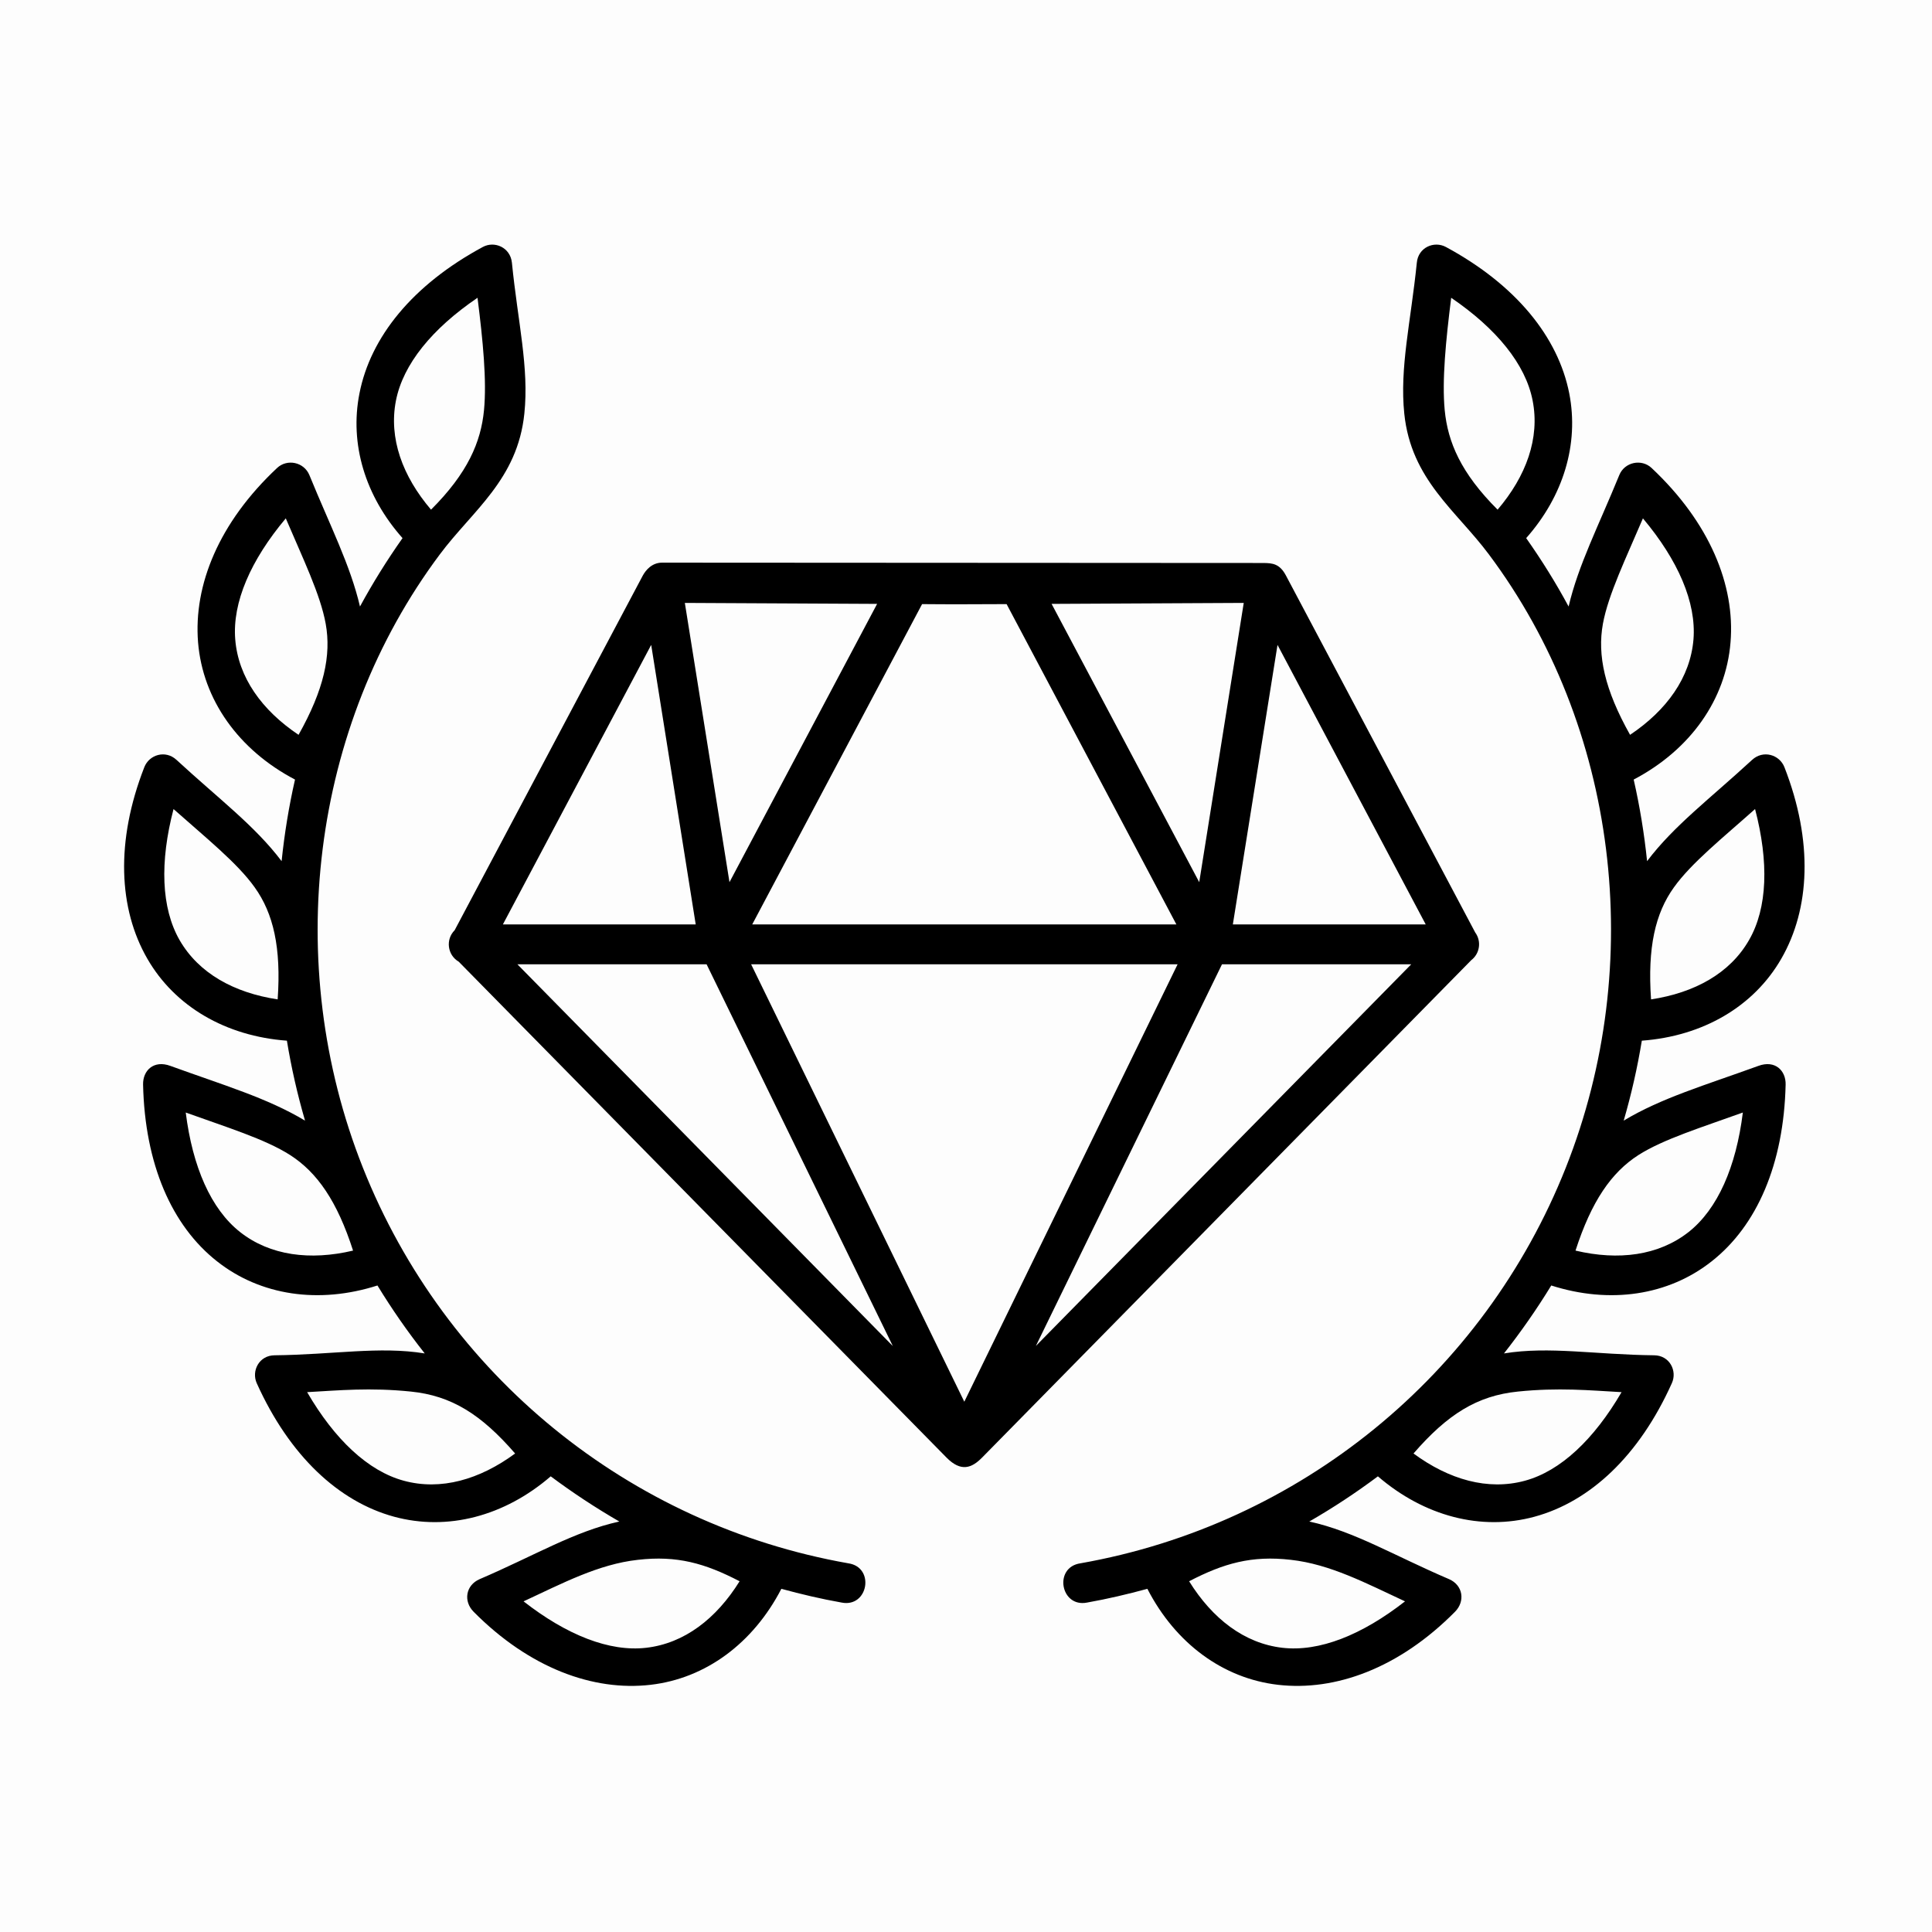 <svg version="1.0" preserveAspectRatio="xMidYMid meet" height="4472" viewBox="0 0 3354 3354" zoomAndPan="magnify" width="4472" xmlns:xlink="http://www.w3.org/1999/xlink" xmlns="http://www.w3.org/2000/svg"><rect fill-opacity="1" height="4024.8" y="-335.4" fill="#ffffff" width="4024.8" x="-335.4"></rect><rect fill-opacity="1" height="4024.8" y="-335.4" fill="#fdfdfd" width="4024.8" x="-335.4"></rect><path fill-rule="nonzero" fill-opacity="1" d="M 2121.391 1674.09 L 2449.895 1674.09 L 1798.309 2336.586 Z M 1303.996 1674.09 L 2044.328 1674.09 L 1674.055 2433.41 Z M 898.25 1674.09 L 1226.68 1674.09 L 1549.98 2336.805 Z M 2217.797 1119.562 L 2475.066 1604.789 L 2140.262 1604.789 Z M 1130.492 1119.562 L 1207.773 1604.789 L 873.043 1604.789 Z M 1600.77 1048.758 C 1649.613 1049.27 1698.457 1048.941 1747.488 1048.758 L 2042.203 1604.789 L 1305.902 1604.789 Z M 2159.168 1046.668 L 2081.891 1531.492 L 1825.609 1048.355 Z M 1188.902 1046.668 L 1522.684 1048.355 L 1266.402 1531.492 Z M 1149.402 976.781 C 1131.852 976.781 1121.148 989.605 1115.836 999.32 L 789.277 1614.902 C 773.227 1630.953 776.672 1658 796.348 1669.508 L 1643.129 2530.344 C 1668.336 2555.891 1686.988 2548.668 1704.98 2530.344 L 2554.215 1666.797 C 2569.094 1655.363 2572.172 1633.961 2560.957 1618.715 L 2232.309 998.914 C 2221.426 978.504 2208.965 977.551 2193.355 977.367 Z M 1149.402 976.781" fill="#000000"></path><path fill-rule="nonzero" fill-opacity="1" d="M 1283.953 2745.105 C 1243.5 2810.191 1187.988 2852.926 1121.918 2860.586 C 1058.016 2868.023 983.738 2838.449 908.914 2779.996 C 976.703 2748.512 1038.887 2715.492 1107.227 2707.906 C 1175.383 2700.027 1224.043 2713.992 1283.953 2745.105 Z M 713.133 2415.781 C 783.781 2422.891 835.301 2455.324 894.258 2523.309 C 832.586 2568.715 765.238 2588.031 701.113 2570.621 C 638.93 2553.836 580.887 2498.863 533.18 2416.809 C 589.098 2413.691 642.52 2408.562 713.133 2415.781 Z M 322.445 1931.363 C 392.875 1956.762 460.262 1977.395 503.754 2005.246 C 550.695 2035.406 585.434 2085.434 612.914 2171.082 C 538.492 2188.672 468.836 2179.875 416.727 2138.828 C 366.199 2098.957 334.281 2025.66 322.445 1931.363 Z M 301.266 1404.539 C 357.148 1454.199 412.148 1498.25 442.121 1540.434 C 474.586 1585.656 488.328 1645.027 482.027 1734.965 C 406.25 1723.492 345.02 1689.703 311.781 1632.055 C 279.719 1576.164 277.23 1496.344 301.266 1404.539 Z M 496.133 899.891 C 525.336 968.57 556.266 1031.973 565.426 1082.914 C 575.355 1137.703 562.383 1197.258 518.301 1275.684 C 454.762 1233.098 413.723 1176.258 408.375 1110.035 C 403.207 1045.863 435.086 972.566 496.133 899.891 Z M 828.996 516.953 C 838.34 591.02 845.191 660.32 840.246 712.031 C 834.895 767.406 811.996 821.207 748.273 884.793 C 698.656 826.594 674.582 760.699 687.371 695.43 C 699.758 632.211 750.324 570.422 828.996 516.953 Z M 838.156 428.773 C 716.395 494.449 643.109 585.082 624.016 683.004 C 606.613 771 634.094 861.336 698.805 934.195 C 671.727 972.566 647.102 1012.109 624.934 1052.934 C 608.148 980.957 573.23 913.195 537.137 824.836 C 527.793 802.113 498.59 795.992 481.035 812.41 C 380.047 907.039 335.82 1015.664 343.844 1115.129 C 352.016 1214.371 413.648 1301.633 512.145 1353.344 C 501.484 1400.105 493.824 1447.273 488.879 1494.988 C 442.488 1433.531 379.5 1386.582 306.434 1319.188 C 287.344 1301.449 259.129 1310.023 250.555 1331.793 C 200.168 1460.797 205.887 1577.852 255.719 1664.27 C 303.613 1747.535 392.141 1798.844 498.074 1806.648 C 505.695 1853.266 516.176 1899.441 529.551 1945.438 C 463.703 1905.965 388.66 1884.16 295.77 1850.406 C 266.711 1839.703 247.805 1858.617 248.391 1882.875 C 251.469 2021.078 298.188 2127.797 376.641 2189.586 C 452.234 2249.363 553.773 2264.094 655.273 2231.625 C 680.301 2272.668 707.598 2311.922 737.352 2349.594 C 658.719 2336.77 579.129 2351.719 476.641 2352.82 C 449.742 2353.004 436.184 2379.941 445.711 2401.27 C 502.617 2527.449 587.922 2606.832 684.109 2633.035 C 776.855 2658.211 875.715 2632.266 956.074 2562.961 C 994.219 2591.402 1033.941 2617.57 1075.164 2641.391 C 996.895 2658.578 927.641 2700.762 832.77 2741.402 C 808.367 2751.922 804.152 2779.812 822.109 2797.953 C 919.43 2896.207 1030.312 2936.336 1129.359 2924.867 C 1224.961 2913.836 1307.406 2852.926 1356.469 2758.227 C 1390.84 2767.605 1425.578 2775.781 1460.867 2782.047 C 1507.254 2791.465 1519.496 2720.77 1472.703 2713.953 C 1091.578 2646.777 772.676 2386.793 629.918 2026.941 C 489.062 1672.109 540.215 1260.914 763.699 962.23 C 820.387 886.293 898.434 832.641 910.27 718.113 C 918.66 638.109 898.984 559.098 888.688 456.078 C 886.012 429.543 858.531 417.707 838.156 428.773 Z M 838.156 428.773" fill="#000000"></path><path fill-rule="nonzero" fill-opacity="1" d="M 2064.336 2745.105 C 2104.789 2810.191 2160.156 2852.926 2226.152 2860.586 C 2290.277 2868.023 2364.332 2838.449 2439.156 2779.996 C 2371.441 2748.512 2309.184 2715.492 2241.066 2707.906 C 2172.91 2700.027 2124.246 2713.992 2064.336 2745.105 Z M 2635.16 2415.781 C 2564.367 2422.891 2512.844 2455.324 2453.887 2523.309 C 2515.52 2568.715 2583.055 2588.031 2647.18 2570.621 C 2709.141 2553.836 2767.184 2498.863 2815.074 2416.809 C 2759.195 2413.691 2705.734 2408.562 2635.16 2415.781 Z M 3025.625 1931.363 C 2955.344 1956.762 2887.996 1977.395 2844.281 2005.246 C 2797.34 2035.406 2762.824 2085.434 2735.121 2171.082 C 2809.762 2188.672 2879.199 2179.875 2931.488 2138.828 C 2981.91 2098.957 3013.973 2025.66 3025.625 1931.363 Z M 3046.84 1404.539 C 2991.109 1454.199 2936.145 1498.25 2905.988 1540.434 C 2873.484 1585.656 2859.965 1645.027 2866.266 1734.965 C 2941.859 1723.492 3003.309 1689.703 3036.324 1632.055 C 3068.57 1576.164 3070.879 1496.344 3046.84 1404.539 Z M 2852.156 899.891 C 2822.953 968.57 2792.027 1031.973 2782.684 1082.914 C 2772.754 1137.703 2785.762 1197.258 2829.844 1275.684 C 2893.383 1233.098 2934.422 1176.258 2939.918 1110.035 C 2945.047 1045.863 2913.207 972.566 2852.156 899.891 Z M 2519.293 516.953 C 2509.988 591.02 2503.137 660.32 2508.047 712.031 C 2513.395 767.406 2536.113 821.207 2599.871 884.793 C 2649.488 826.594 2673.523 760.699 2660.699 695.43 C 2648.461 632.211 2597.746 570.422 2519.293 516.953 Z M 2510.133 428.773 C 2631.715 494.449 2705 585.082 2724.273 683.004 C 2741.461 771 2713.977 861.336 2649.488 934.195 C 2676.527 972.566 2701.152 1012.109 2723.141 1052.934 C 2739.957 980.957 2775.023 913.195 2811.082 824.836 C 2820.242 802.113 2849.668 795.992 2867.184 812.41 C 2967.949 907.039 3012.469 1015.664 3004.227 1115.129 C 2996.203 1214.371 2934.605 1301.633 2836.109 1353.344 C 2846.773 1400.105 2854.43 1447.273 2859.379 1494.988 C 2905.766 1433.531 2968.535 1386.582 3041.676 1319.188 C 3060.914 1301.449 3089.199 1310.023 3097.773 1331.793 C 3148.16 1460.797 3142.223 1577.852 3092.426 1664.27 C 3044.531 1747.535 2956.152 1798.844 2850.254 1806.648 C 2842.594 1853.266 2832.152 1899.441 2818.777 1945.438 C 2884.402 1905.965 2959.633 1884.16 3052.594 1850.406 C 3081.578 1839.703 3100.488 1858.617 3099.898 1882.875 C 3096.676 2021.078 3050.102 2127.797 2971.648 2189.586 C 2896.055 2249.363 2794.52 2264.094 2693.02 2231.625 C 2667.953 2272.668 2640.547 2311.922 2610.938 2349.594 C 2689.574 2336.77 2768.98 2351.719 2871.652 2352.82 C 2898.547 2353.004 2912.105 2379.941 2902.359 2401.27 C 2845.672 2527.449 2760.367 2606.832 2663.961 2633.035 C 2571.438 2658.211 2472.574 2632.266 2392.07 2562.961 C 2354.07 2591.402 2314.352 2617.57 2272.98 2641.391 C 2351.434 2658.578 2420.469 2700.762 2515.52 2741.402 C 2539.926 2751.922 2543.918 2779.812 2526.035 2797.953 C 2428.859 2896.207 2317.98 2936.336 2218.715 2924.867 C 2123.113 2913.836 2040.664 2852.926 1991.859 2758.227 C 1957.488 2767.605 1922.711 2775.781 1887.426 2782.047 C 1841.035 2791.465 1828.652 2720.77 1875.625 2713.953 C 2256.711 2646.777 2575.652 2386.793 2718.34 2026.941 C 2859.047 1672.109 2808.078 1260.914 2584.594 962.23 C 2527.906 886.293 2449.672 832.641 2437.875 718.113 C 2429.629 638.109 2449.125 559.098 2459.641 456.078 C 2462.059 429.543 2489.539 417.707 2510.133 428.773 Z M 2510.133 428.773" fill="#000000"></path></svg>